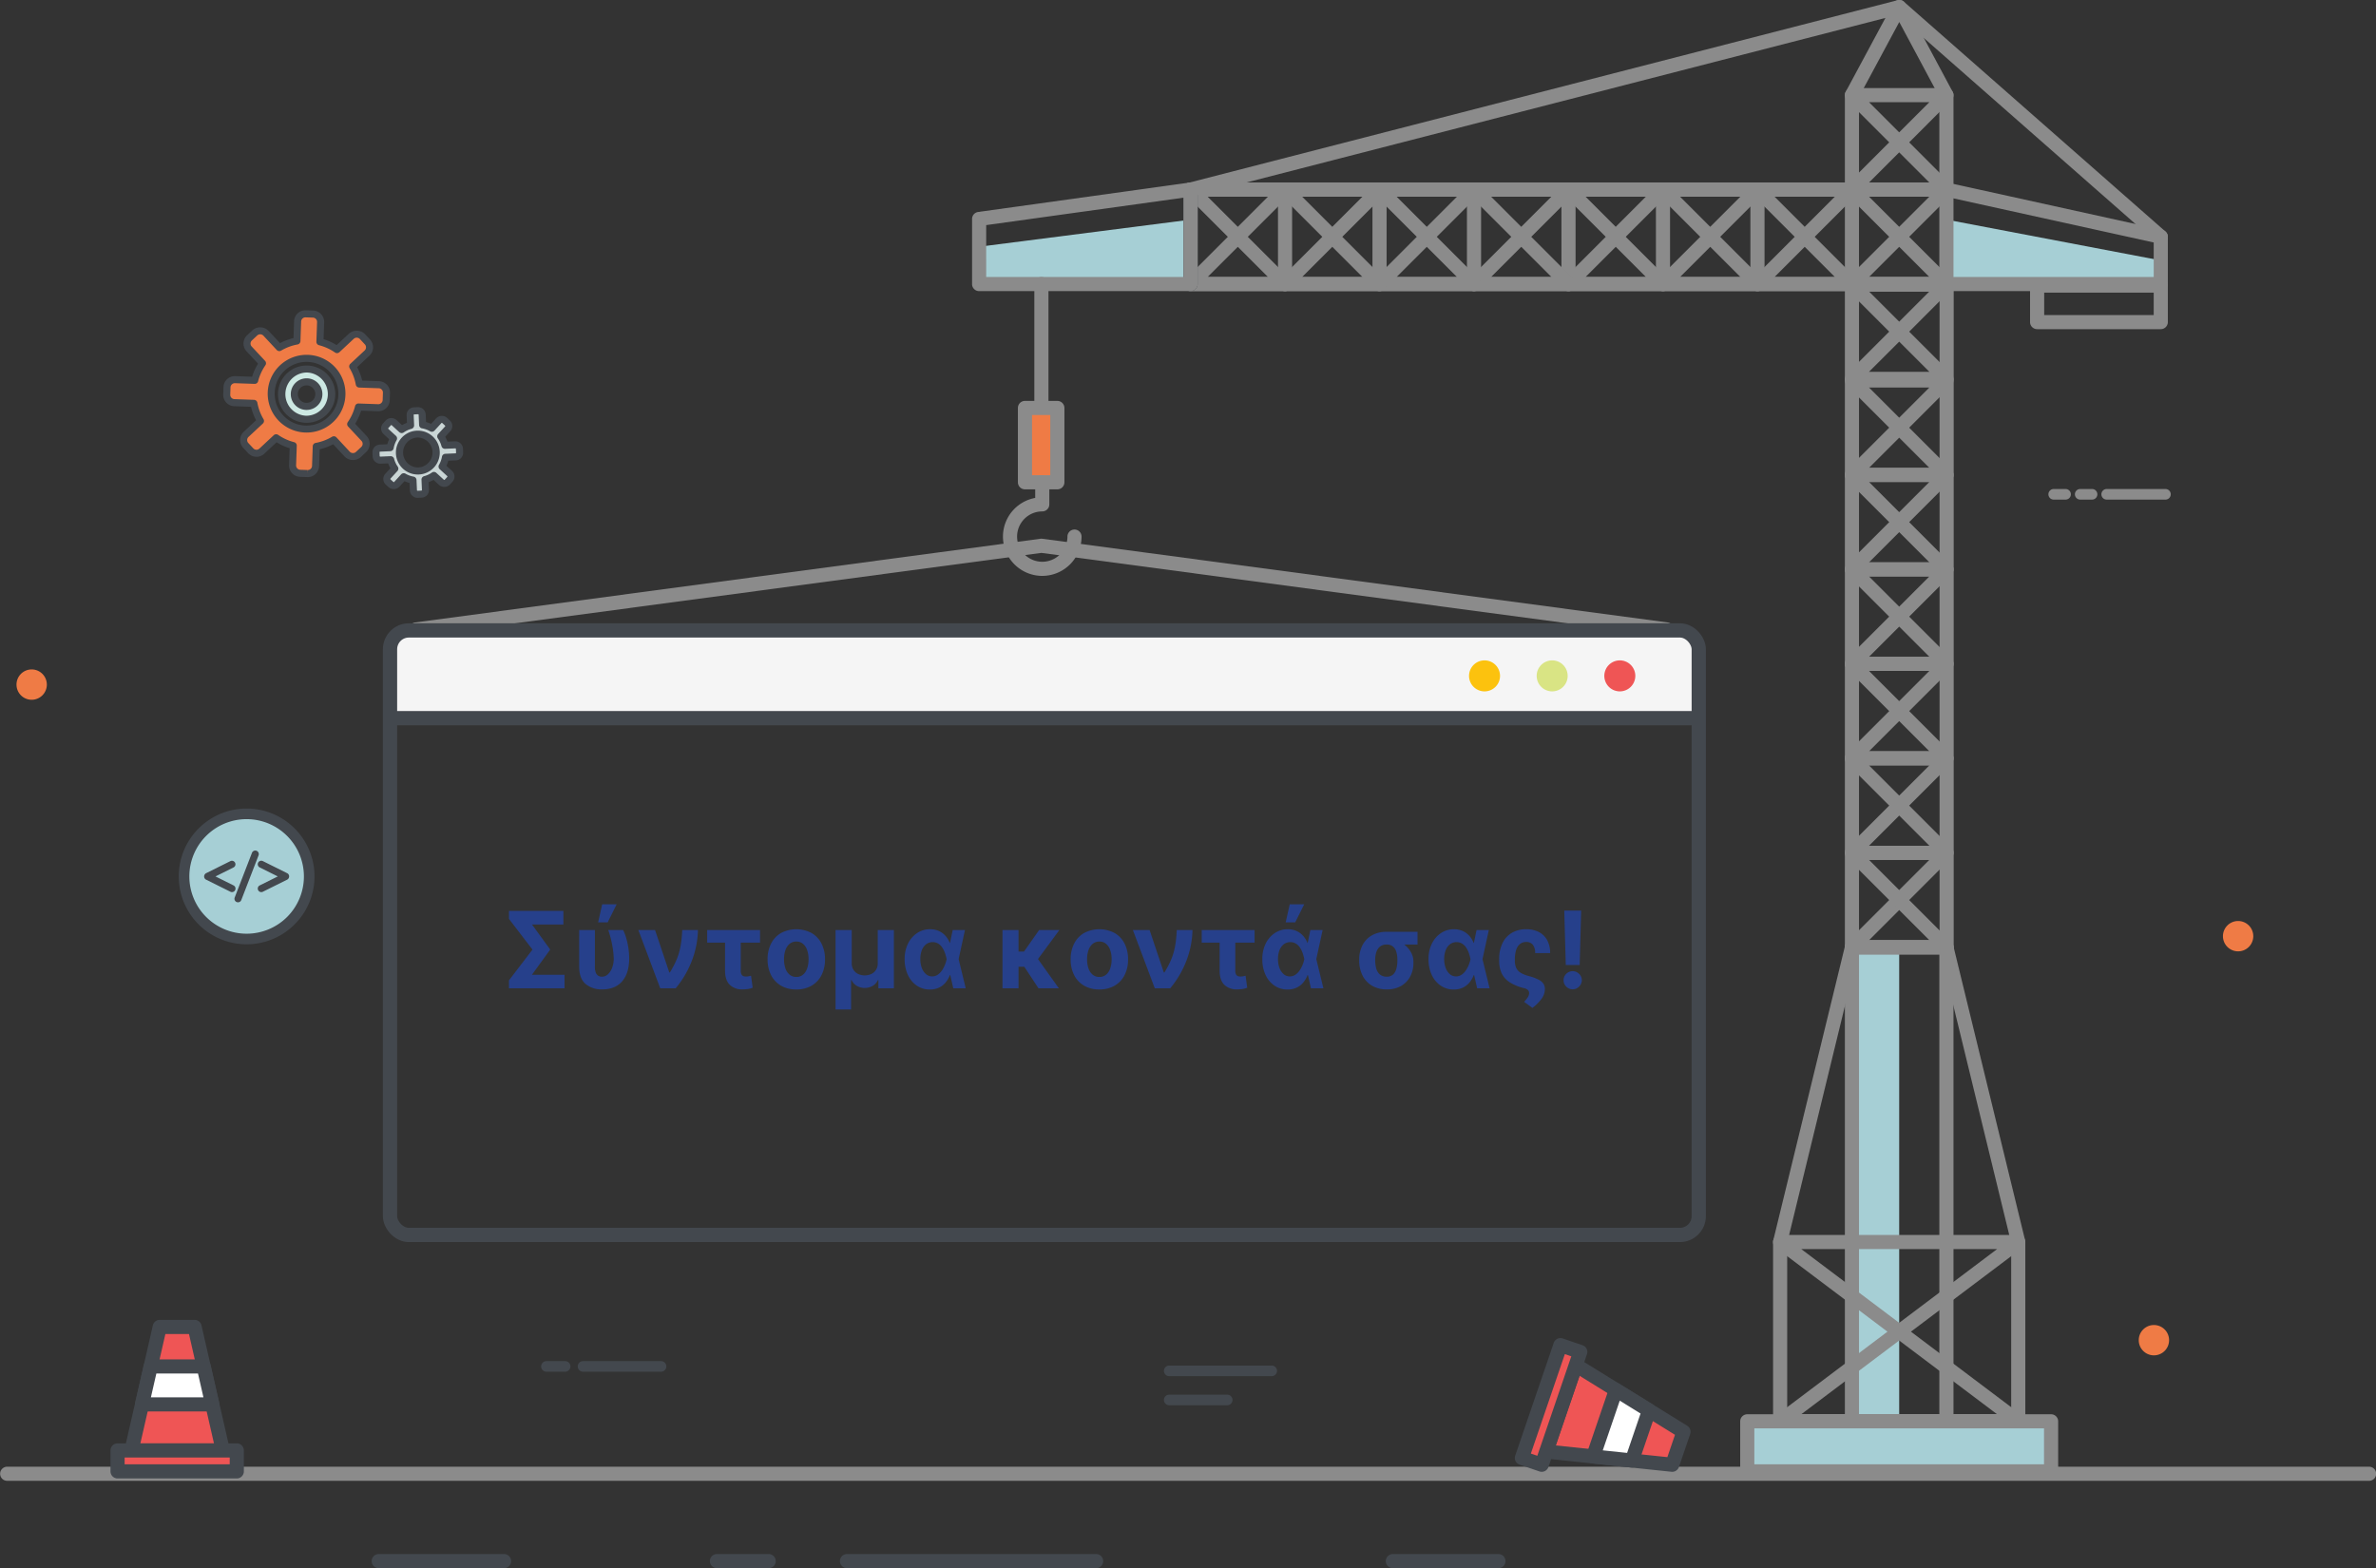 <svg xmlns="http://www.w3.org/2000/svg" xmlns:xlink="http://www.w3.org/1999/xlink" width="1000" height="660.069" viewBox="0 0 1000 660.069">
  <rect x="0" y="0" width="1000" height="660.069" fill="#333333" stroke="none"/>
  <defs>
    <clipPath id="clip-path">
      <rect id="Rectangle_6295" data-name="Rectangle 6295" width="1000" height="660.069" fill="#8b8b8b"/>
    </clipPath>
  </defs>
  <g id="Group_16323" data-name="Group 16323" transform="translate(-471 -247)">
    <g id="Group_16322" data-name="Group 16322" transform="translate(471 247)">
      <path id="Path_53045" data-name="Path 53045" d="M0,0H548.7V34.357H0Z" transform="translate(164.176 267.931)" fill="#f5f5f5"/>
      <path id="Path_18645" data-name="Path 18645" d="M909.419,119.566v-9.941l-90.128-17.17V120.21Z" fill="#a6cfd5"/>
      <path id="Path_18646" data-name="Path 18646" d="M501.031,92.455l-88.943,11.4v15.712h88.994Z" fill="#a6cfd5"/>
      <rect id="Rectangle_6289" data-name="Rectangle 6289" width="19.883" height="199.533" transform="translate(779.438 398.727)" fill="#a6cfd5"/>
      <g id="Group_16321" data-name="Group 16321">
        <g id="Group_16320" data-name="Group 16320" clip-path="url(#clip-path)">
          <path id="Path_18647" data-name="Path 18647" d="M819.291,401.7H779.438a2.975,2.975,0,0,1-2.974-2.974V119.712a2.975,2.975,0,0,1,2.974-2.974h39.853a2.974,2.974,0,0,1,2.973,2.974V398.727a2.974,2.974,0,0,1-2.973,2.974m-36.879-5.948h33.905V122.686H782.412Z" fill="#8b8b8b"/>
          <path id="Path_18648" data-name="Path 18648" d="M819.2,242.639H779.439a2.973,2.973,0,0,1-2.1-5.076l19.883-19.883a3.061,3.061,0,0,1,4.205,0l19.882,19.883a2.973,2.973,0,0,1-2.1,5.076m-32.586-5.947h25.407l-12.7-12.7Z" fill="#8b8b8b"/>
          <path id="Path_18649" data-name="Path 18649" d="M799.322,222.757a2.964,2.964,0,0,1-2.1-.871L777.336,202a2.973,2.973,0,0,1,2.1-5.076H819.2a2.973,2.973,0,0,1,2.1,5.076l-19.882,19.882a2.962,2.962,0,0,1-2.1.871m-12.7-19.882,12.7,12.7,12.7-12.7Z" fill="#8b8b8b"/>
          <path id="Path_18650" data-name="Path 18650" d="M819.2,282.4H779.439a2.973,2.973,0,0,1-2.1-5.076l19.883-19.882a2.972,2.972,0,0,1,4.205,0l19.882,19.882a2.973,2.973,0,0,1-2.1,5.076m-32.586-5.947h25.406l-12.7-12.7Z" fill="#8b8b8b"/>
          <path id="Path_18651" data-name="Path 18651" d="M799.322,262.523a2.977,2.977,0,0,1-2.1-.871l-19.883-19.883a2.973,2.973,0,0,1,2.1-5.076H819.2a2.973,2.973,0,0,1,2.1,5.076l-19.882,19.883a2.977,2.977,0,0,1-2.1.871m-12.7-19.883,12.7,12.7,12.7-12.7Z" fill="#8b8b8b"/>
          <path id="Path_18652" data-name="Path 18652" d="M819.2,322.17H779.439a2.973,2.973,0,0,1-2.1-5.076l19.883-19.882a2.972,2.972,0,0,1,4.205,0l19.882,19.882a2.973,2.973,0,0,1-2.1,5.076m-32.586-5.947h25.406l-12.7-12.7Z" fill="#8b8b8b"/>
          <path id="Path_18653" data-name="Path 18653" d="M799.322,302.288a2.977,2.977,0,0,1-2.1-.871l-19.883-19.883a2.973,2.973,0,0,1,2.1-5.076H819.2a2.973,2.973,0,0,1,2.1,5.076l-19.882,19.883a2.977,2.977,0,0,1-2.1.871m-12.7-19.883,12.7,12.7,12.7-12.7Z" fill="#8b8b8b"/>
          <path id="Path_18654" data-name="Path 18654" d="M819.2,361.935H779.439a2.973,2.973,0,0,1-2.1-5.076l19.883-19.882a2.972,2.972,0,0,1,4.205,0l19.882,19.882a2.973,2.973,0,0,1-2.1,5.076m-32.586-5.947h25.406l-12.7-12.7Z" fill="#8b8b8b"/>
          <path id="Path_18655" data-name="Path 18655" d="M799.322,342.053a2.977,2.977,0,0,1-2.1-.871L777.336,321.3a2.973,2.973,0,0,1,2.1-5.076H819.2a2.973,2.973,0,0,1,2.1,5.076l-19.882,19.883a2.977,2.977,0,0,1-2.1.871m-12.7-19.883,12.7,12.7,12.7-12.7Z" fill="#8b8b8b"/>
          <path id="Path_18656" data-name="Path 18656" d="M819.2,401.7H779.439a2.973,2.973,0,0,1-2.1-5.076l19.883-19.882a2.972,2.972,0,0,1,4.205,0l19.882,19.882a2.973,2.973,0,0,1-2.1,5.076m-32.586-5.947h25.406l-12.7-12.7Z" fill="#8b8b8b"/>
          <path id="Path_18657" data-name="Path 18657" d="M799.322,381.818a2.977,2.977,0,0,1-2.1-.871l-19.883-19.883a2.973,2.973,0,0,1,2.1-5.076H819.2a2.973,2.973,0,0,1,2.1,5.076l-19.882,19.883a2.977,2.977,0,0,1-2.1.871m-12.7-19.883,12.7,12.7,12.7-12.7Z" fill="#8b8b8b"/>
          <path id="Path_18658" data-name="Path 18658" d="M819.2,202.874H779.439a2.973,2.973,0,0,1-2.1-5.076l19.883-19.883a3.061,3.061,0,0,1,4.205,0L821.306,197.8a2.973,2.973,0,0,1-2.1,5.076m-32.586-5.947h25.407l-12.7-12.7Z" fill="#8b8b8b"/>
          <path id="Path_18659" data-name="Path 18659" d="M799.322,182.991a2.964,2.964,0,0,1-2.1-.871l-19.883-19.882a2.973,2.973,0,0,1,2.1-5.076H819.2a2.973,2.973,0,0,1,2.1,5.076L801.424,182.12a2.962,2.962,0,0,1-2.1.871m-12.7-19.882,12.7,12.7,12.7-12.7Z" fill="#8b8b8b"/>
          <path id="Path_18660" data-name="Path 18660" d="M819.2,162.451H779.439a2.973,2.973,0,0,1-2.1-5.076l19.883-19.882a2.972,2.972,0,0,1,4.205,0l19.882,19.882a2.973,2.973,0,0,1-2.1,5.076M786.618,156.5h25.406l-12.7-12.7Z" fill="#8b8b8b"/>
          <path id="Path_18661" data-name="Path 18661" d="M799.322,142.569a2.977,2.977,0,0,1-2.1-.871l-19.883-19.883a2.973,2.973,0,0,1,2.1-5.076H819.2a2.973,2.973,0,0,1,2.1,5.076L801.424,141.7a2.977,2.977,0,0,1-2.1.871m-12.7-19.883,12.7,12.7,12.7-12.7Z" fill="#8b8b8b"/>
          <path id="Path_18662" data-name="Path 18662" d="M819.2,82.774H779.439a2.973,2.973,0,0,1-2.1-5.076l19.883-19.883a3.061,3.061,0,0,1,4.205,0L821.306,77.7a2.973,2.973,0,0,1-2.1,5.076m-32.586-5.947h25.407l-12.7-12.7Z" fill="#8b8b8b"/>
          <path id="Path_18663" data-name="Path 18663" d="M799.322,62.891a2.964,2.964,0,0,1-2.1-.871L777.336,42.138a2.973,2.973,0,0,1,2.1-5.076H819.2a2.973,2.973,0,0,1,2.1,5.076L801.424,62.02a2.962,2.962,0,0,1-2.1.871m-12.7-19.882,12.7,12.7,12.7-12.7Z" fill="#8b8b8b"/>
          <path id="Path_18664" data-name="Path 18664" d="M819.2,122.539H779.439a2.973,2.973,0,0,1-2.1-5.076L797.219,97.58a3.061,3.061,0,0,1,4.205,0l19.882,19.883a2.973,2.973,0,0,1-2.1,5.076m-32.586-5.947h25.407l-12.7-12.7Z" fill="#8b8b8b"/>
          <path id="Path_18665" data-name="Path 18665" d="M799.322,102.657a2.964,2.964,0,0,1-2.1-.871L777.336,81.9a2.973,2.973,0,0,1,2.1-5.076H819.2a2.973,2.973,0,0,1,2.1,5.076l-19.882,19.882a2.962,2.962,0,0,1-2.1.871m-12.7-19.882,12.7,12.7,12.7-12.7Z" fill="#8b8b8b"/>
          <path id="Path_18666" data-name="Path 18666" d="M849.43,601.233H749.212a2.973,2.973,0,0,1-2.973-2.973V522.785a2.987,2.987,0,0,1,.084-.7l30.226-124.059a2.974,2.974,0,0,1,2.89-2.269H819.2a2.973,2.973,0,0,1,2.889,2.269L852.32,522.081a2.987,2.987,0,0,1,.084.7V598.26a2.974,2.974,0,0,1-2.974,2.973m-97.244-5.947h94.27V523.143L816.868,401.7H781.775L752.186,523.143Z" fill="#8b8b8b"/>
          <path id="Path_18667" data-name="Path 18667" d="M819.2,601.234a2.974,2.974,0,0,1-2.974-2.974V398.727a2.974,2.974,0,1,1,5.948,0V598.26a2.974,2.974,0,0,1-2.974,2.974" fill="#8b8b8b"/>
          <path id="Path_18668" data-name="Path 18668" d="M779.438,601.234a2.974,2.974,0,0,1-2.974-2.974V398.727a2.974,2.974,0,1,1,5.948,0V598.26a2.974,2.974,0,0,1-2.974,2.974" fill="#8b8b8b"/>
          <path id="Path_18669" data-name="Path 18669" d="M849.459,601.234H749.212a2.973,2.973,0,0,1-1.789-5.349l46.955-35.362-46.955-35.361a2.973,2.973,0,0,1,1.789-5.349H849.43a2.974,2.974,0,0,1,1.789,5.349l-46.955,35.361,46.71,35.178a2.974,2.974,0,0,1-1.515,5.533M758.1,595.287h82.434l-41.217-31.041Zm0-69.527L799.321,556.8l41.217-31.041Z" fill="#8b8b8b"/>
          <path id="Path_18670" data-name="Path 18670" d="M128.666,176.471a10.583,10.583,0,1,0-10.205-10.947,10.582,10.582,0,0,0,10.205,10.947m.552-15.741a5.168,5.168,0,1,1-5.346,4.984,5.168,5.168,0,0,1,5.346-4.984" fill="#cce8e3"/>
          <path id="Path_18671" data-name="Path 18671" d="M129.044,177.965h0c-.143,0-.286,0-.43-.008a12.053,12.053,0,1,1,.43.008M129.03,156.8a9.1,9.1,0,0,0-.311,18.185l.325.006a9.1,9.1,0,0,0,.312-18.186Zm.01,15.75-.235,0a6.655,6.655,0,0,1,.229-13.306l.237,0a6.655,6.655,0,0,1-.231,13.306m-.006-10.336a3.681,3.681,0,0,0-.126,7.36h0a3.681,3.681,0,0,0,.253-7.358Z" fill="#43484e"/>
          <path id="Path_18672" data-name="Path 18672" d="M98.614,169.492l8.245.289a22.411,22.411,0,0,0,2.771,7.4l-6.037,5.628a3.3,3.3,0,0,0-.164,4.67l2.1,2.254a3.3,3.3,0,0,0,4.67.164l6.037-5.628h0a22.438,22.438,0,0,0,7.193,3.283l-.289,8.245a3.305,3.305,0,0,0,3.187,3.418l3.08.108a3.3,3.3,0,0,0,3.418-3.186l.289-8.246a22.411,22.411,0,0,0,7.4-2.771h0l5.628,6.037a3.3,3.3,0,0,0,4.67.163l2.254-2.1a3.3,3.3,0,0,0,.164-4.67l-5.628-6.037a22.422,22.422,0,0,0,3.282-7.192l8.245.289a3.3,3.3,0,0,0,3.418-3.187l.108-3.08a3.3,3.3,0,0,0-3.186-3.418l-8.246-.289a22.425,22.425,0,0,0-2.77-7.4l6.037-5.628a3.3,3.3,0,0,0,.163-4.671l-2.1-2.254a3.3,3.3,0,0,0-4.67-.164l-6.037,5.629a22.4,22.4,0,0,0-7.192-3.282l.289-8.246a3.3,3.3,0,0,0-3.187-3.418l-3.08-.108a3.3,3.3,0,0,0-3.418,3.187l-.289,8.245a22.405,22.405,0,0,0-7.4,2.771l-5.628-6.037a3.3,3.3,0,0,0-4.67-.164l-2.255,2.1a3.3,3.3,0,0,0-.164,4.67l5.629,6.037A22.4,22.4,0,0,0,107.2,160.1l-8.246-.289a3.305,3.305,0,0,0-3.418,3.187l-.108,3.08a3.3,3.3,0,0,0,3.187,3.418m30.951-18.643a14.87,14.87,0,1,1-15.382,14.34,14.869,14.869,0,0,1,15.382-14.34" fill="#ef7b45"/>
          <path id="Path_18673" data-name="Path 18673" d="M129.526,200.817l-.17,0-3.08-.108a4.8,4.8,0,0,1-4.621-4.957l.248-7.08a23.8,23.8,0,0,1-5.5-2.513l-5.184,4.834a4.774,4.774,0,0,1-3.266,1.287h0a4.806,4.806,0,0,1-3.5-1.525l-2.1-2.253a4.8,4.8,0,0,1,.237-6.773l5.184-4.833a23.786,23.786,0,0,1-2.12-5.666l-7.081-.248a4.791,4.791,0,0,1-4.621-4.957l.108-3.08a4.772,4.772,0,0,1,4.787-4.623l.17,0,7.08.248a23.886,23.886,0,0,1,2.512-5.505l-4.834-5.183A4.792,4.792,0,0,1,104,141.11l2.253-2.1a4.933,4.933,0,0,1,6.772.238l4.833,5.184a23.752,23.752,0,0,1,5.667-2.121l.248-7.081a4.773,4.773,0,0,1,4.786-4.624l.17,0,3.081.108a4.793,4.793,0,0,1,4.62,4.957l-.248,7.08a23.818,23.818,0,0,1,5.5,2.512l5.184-4.832a4.933,4.933,0,0,1,6.772.237l2.1,2.253a4.8,4.8,0,0,1-.237,6.772l-5.185,4.834a23.831,23.831,0,0,1,2.121,5.666l7.081.248a4.8,4.8,0,0,1,4.62,4.957l-.108,3.08a4.772,4.772,0,0,1-4.786,4.623l-.17,0-7.08-.248a23.81,23.81,0,0,1-2.513,5.505l4.834,5.184a4.792,4.792,0,0,1-.238,6.771l-2.254,2.1a4.934,4.934,0,0,1-6.772-.237l-4.833-5.184a23.786,23.786,0,0,1-5.666,2.12l-.249,7.081a4.772,4.772,0,0,1-4.786,4.624m-13.288-18.03a1.483,1.483,0,0,1,.845.264,20.886,20.886,0,0,0,6.716,3.065,1.486,1.486,0,0,1,1.117,1.492l-.288,8.246a1.817,1.817,0,0,0,1.752,1.879l3.081.108.065,1.489v-1.487a1.809,1.809,0,0,0,1.814-1.754l.289-8.246a1.489,1.489,0,0,1,1.219-1.411,20.856,20.856,0,0,0,6.914-2.586,1.486,1.486,0,0,1,1.845.265l5.628,6.038a1.863,1.863,0,0,0,2.569.089l2.254-2.1a1.815,1.815,0,0,0,.091-2.568l-5.629-6.037a1.487,1.487,0,0,1-.135-1.86,20.845,20.845,0,0,0,3.064-6.716,1.447,1.447,0,0,1,1.493-1.117l8.245.289h0a1.824,1.824,0,0,0,1.878-1.753l.108-3.08a1.819,1.819,0,0,0-1.753-1.88l-8.245-.289a1.488,1.488,0,0,1-1.411-1.218,20.867,20.867,0,0,0-2.587-6.914,1.488,1.488,0,0,1,.266-1.846l6.037-5.628a1.82,1.82,0,0,0,.09-2.569l-2.1-2.253a1.859,1.859,0,0,0-2.569-.09l-6.036,5.628a1.489,1.489,0,0,1-1.86.135,20.9,20.9,0,0,0-6.716-3.065,1.486,1.486,0,0,1-1.117-1.492l.289-8.246a1.816,1.816,0,0,0-1.753-1.879l-3.08-.109h0a1.825,1.825,0,0,0-1.878,1.754l-.289,8.245a1.488,1.488,0,0,1-1.219,1.411,20.859,20.859,0,0,0-6.913,2.586,1.487,1.487,0,0,1-1.846-.265l-5.628-6.036a1.861,1.861,0,0,0-2.569-.091l-2.254,2.1a1.815,1.815,0,0,0-.09,2.569l5.628,6.036a1.487,1.487,0,0,1,.136,1.859,20.9,20.9,0,0,0-3.065,6.716,1.474,1.474,0,0,1-1.493,1.118l-8.245-.289h0a1.823,1.823,0,0,0-1.879,1.752l-.108,3.081a1.817,1.817,0,0,0,1.753,1.879l8.246.289a1.488,1.488,0,0,1,1.41,1.219,20.88,20.88,0,0,0,2.587,6.914,1.489,1.489,0,0,1-.265,1.846l-6.037,5.627a1.821,1.821,0,0,0-.09,2.57l2.1,2.253a1.8,1.8,0,0,0,1.33.579h0a1.818,1.818,0,0,0,1.239-.488l6.036-5.629a1.483,1.483,0,0,1,1.014-.4m12.815-.719c-.193,0-.387,0-.582-.01a16.359,16.359,0,1,1,.582.01m-.018-29.741a13.406,13.406,0,1,0,.478.009c-.16-.006-.319-.009-.478-.009" fill="#43484e"/>
          <path id="Path_18674" data-name="Path 18674" d="M160.122,193.685l4.315-.187a11.737,11.737,0,0,0,1.749,3.75l-2.92,3.184a1.731,1.731,0,0,0,.106,2.444l1.19,1.09a1.729,1.729,0,0,0,2.443-.106l2.92-3.184h0a11.714,11.714,0,0,0,3.888,1.418l.187,4.315a1.731,1.731,0,0,0,1.8,1.653l1.612-.07a1.731,1.731,0,0,0,1.653-1.8l-.187-4.314a11.739,11.739,0,0,0,3.75-1.75h0l3.184,2.919a1.73,1.73,0,0,0,2.444-.106l1.09-1.189a1.73,1.73,0,0,0-.106-2.444l-3.184-2.919a11.758,11.758,0,0,0,1.418-3.888l4.314-.187a1.73,1.73,0,0,0,1.653-1.8l-.07-1.612a1.729,1.729,0,0,0-1.8-1.653l-4.314.188a11.743,11.743,0,0,0-1.749-3.751l2.919-3.184a1.728,1.728,0,0,0-.106-2.443l-1.189-1.091a1.731,1.731,0,0,0-2.444.106l-2.919,3.185a11.706,11.706,0,0,0-3.888-1.418l-.187-4.315a1.729,1.729,0,0,0-1.8-1.653l-1.611.07a1.729,1.729,0,0,0-1.653,1.8l.187,4.315a11.706,11.706,0,0,0-3.75,1.749l-3.185-2.92a1.729,1.729,0,0,0-2.443.106l-1.091,1.189a1.731,1.731,0,0,0,.106,2.444l3.185,2.919a11.736,11.736,0,0,0-1.418,3.888l-4.315.187a1.729,1.729,0,0,0-1.652,1.8l.07,1.612a1.729,1.729,0,0,0,1.8,1.653m15.387-11a7.783,7.783,0,1,1-7.439,8.113,7.783,7.783,0,0,1,7.439-8.113" fill="#cad6d6"/>
          <path id="Path_18675" data-name="Path 18675" d="M175.726,209.549a3.208,3.208,0,0,1-3.212-3.076l-.138-3.176a13.093,13.093,0,0,1-2.126-.776l-2.149,2.344a3.309,3.309,0,0,1-4.544.2l-1.19-1.091a3.216,3.216,0,0,1-.2-4.544l2.148-2.343a13.182,13.182,0,0,1-.957-2.051l-3.176.138h-.006a3.239,3.239,0,0,1-3.346-3.074l-.07-1.613a3.217,3.217,0,0,1,3.074-3.352l3.175-.138a13.129,13.129,0,0,1,.776-2.126l-2.344-2.148a3.222,3.222,0,0,1-.2-4.545l1.091-1.189a3.311,3.311,0,0,1,4.544-.2l2.344,2.149a13.184,13.184,0,0,1,2.051-.957l-.138-3.176a3.22,3.22,0,0,1,3.073-3.352l1.613-.07h.006a3.24,3.24,0,0,1,3.347,3.074l.137,3.176a13.184,13.184,0,0,1,2.126.775l2.15-2.343a3.31,3.31,0,0,1,4.544-.2l1.188,1.09a3.214,3.214,0,0,1,.2,4.545l-2.148,2.343a13.092,13.092,0,0,1,.957,2.051l3.175-.138h.007a3.239,3.239,0,0,1,3.346,3.074l.07,1.612a3.219,3.219,0,0,1-3.073,3.352l-3.177.138a13.1,13.1,0,0,1-.775,2.127l2.343,2.148a3.222,3.222,0,0,1,.2,4.545l-1.09,1.189a3.312,3.312,0,0,1-4.545.2l-2.343-2.149a13.054,13.054,0,0,1-2.052.957l.138,3.176a3.214,3.214,0,0,1-3.074,3.352l-1.612.07-.14,0m-5.8-10.36a1.485,1.485,0,0,1,.746.2,10.223,10.223,0,0,0,3.4,1.239,1.485,1.485,0,0,1,1.23,1.4l.188,4.315a.241.241,0,0,0,.241.231v1.487l.011-1.487,1.613-.069a.273.273,0,0,0,.231-.253l-.187-4.315a1.488,1.488,0,0,1,1.1-1.5,10.234,10.234,0,0,0,3.276-1.527,1.487,1.487,0,0,1,1.86.12l3.184,2.919a.215.215,0,0,0,.343-.015l1.089-1.189a.241.241,0,0,0-.015-.343l-3.183-2.919a1.487,1.487,0,0,1-.281-1.843,10.221,10.221,0,0,0,1.238-3.4,1.487,1.487,0,0,1,1.4-1.23l4.314-.188a.243.243,0,0,0,.233-.252l-.071-1.612a.245.245,0,0,0-.241-.232l-4.326.187a1.5,1.5,0,0,1-1.5-1.1,10.207,10.207,0,0,0-1.527-3.274,1.487,1.487,0,0,1,.119-1.861l2.919-3.184a.273.273,0,0,0-.014-.343l-1.189-1.091a.216.216,0,0,0-.342.015l-2.921,3.185a1.489,1.489,0,0,1-1.843.28,10.208,10.208,0,0,0-3.4-1.238,1.488,1.488,0,0,1-1.231-1.4l-.186-4.315a.242.242,0,0,0-.242-.231l-1.624.07a.242.242,0,0,0-.231.253l.187,4.315a1.486,1.486,0,0,1-1.105,1.5,10.223,10.223,0,0,0-3.275,1.528,1.489,1.489,0,0,1-1.86-.12l-3.185-2.919a.215.215,0,0,0-.342.014l-1.091,1.19a.242.242,0,0,0,.016.343l3.183,2.918a1.488,1.488,0,0,1,.281,1.844,10.216,10.216,0,0,0-1.238,3.4,1.489,1.489,0,0,1-1.4,1.231l-4.314.187a.273.273,0,0,0-.232.253l.069,1.612a.246.246,0,0,0,.242.232l4.326-.187a1.5,1.5,0,0,1,1.5,1.1,10.2,10.2,0,0,0,1.527,3.275,1.485,1.485,0,0,1-.119,1.86l-2.92,3.185a.273.273,0,0,0,.015.342l1.189,1.092a.216.216,0,0,0,.343-.016l2.919-3.184a1.487,1.487,0,0,1,1.1-.482m5.915.545a9.232,9.232,0,1,1,.408-.008c-.137.005-.273.008-.408.008m.012-15.566-.279.006a6.3,6.3,0,0,0,.267,12.587l.278-.006a6.3,6.3,0,0,0-.266-12.587" fill="#43484e"/>
          <path id="Path_18676" data-name="Path 18676" d="M997.026,623.307H2.973a2.974,2.974,0,0,1,0-5.947H997.026a2.974,2.974,0,1,1,0,5.947" fill="#8b8b8b"/>
          <path id="Path_18677" data-name="Path 18677" d="M212.141,660.069H159.4a2.973,2.973,0,1,1,0-5.947h52.743a2.973,2.973,0,1,1,0,5.947" fill="#43484e"/>
          <path id="Path_18678" data-name="Path 18678" d="M323.516,660.069H301.742a2.973,2.973,0,1,1,0-5.947h21.774a2.973,2.973,0,1,1,0,5.947" fill="#43484e"/>
          <path id="Path_18679" data-name="Path 18679" d="M461.329,660.069H356.475a2.973,2.973,0,1,1,0-5.947H461.329a2.973,2.973,0,1,1,0,5.947" fill="#43484e"/>
          <path id="Path_18680" data-name="Path 18680" d="M630.644,660.069h-44.42a2.973,2.973,0,1,1,0-5.947h44.42a2.973,2.973,0,1,1,0,5.947" fill="#43484e"/>
          <path id="Path_18681" data-name="Path 18681" d="M909.418,122.539H501.081a2.973,2.973,0,0,1-2.973-2.973V79.8a2.973,2.973,0,0,1,2.973-2.973H819.2a2.917,2.917,0,0,1,.639.07l90.215,19.875a2.972,2.972,0,0,1,2.334,2.9v19.891a2.974,2.974,0,0,1-2.974,2.973m-405.363-5.947H906.444V102.066L818.88,82.774H504.055Z" fill="#8b8b8b"/>
          <path id="Path_18682" data-name="Path 18682" d="M819.2,122.54a2.974,2.974,0,0,1-2.974-2.974V40.781L799.358,9.264l-16.947,31.52V79.8a2.974,2.974,0,1,1-5.947,0V40.036a2.987,2.987,0,0,1,.354-1.409L796.745,1.566A2.972,2.972,0,0,1,799.364,0h0a2.971,2.971,0,0,1,2.619,1.57l19.839,37.062a2.985,2.985,0,0,1,.352,1.4v79.53a2.974,2.974,0,0,1-2.974,2.974" fill="#8b8b8b"/>
          <path id="Path_18683" data-name="Path 18683" d="M779.438,122.54a2.974,2.974,0,0,1-2.974-2.974V79.8a2.974,2.974,0,0,1,5.948,0v39.765a2.974,2.974,0,0,1-2.974,2.974" fill="#8b8b8b"/>
          <path id="Path_18684" data-name="Path 18684" d="M779.438,122.539H739.673a2.973,2.973,0,0,1-2.1-5.076L757.453,97.58a3.061,3.061,0,0,1,4.205,0l19.882,19.883a2.973,2.973,0,0,1-2.1,5.076m-32.586-5.947h25.407l-12.7-12.7Z" fill="#8b8b8b"/>
          <path id="Path_18685" data-name="Path 18685" d="M759.556,102.657a2.964,2.964,0,0,1-2.1-.871L737.57,81.9a2.973,2.973,0,0,1,2.1-5.076h39.765a2.973,2.973,0,0,1,2.1,5.076l-19.882,19.882a2.962,2.962,0,0,1-2.1.871m-12.7-19.882,12.7,12.7,12.7-12.7Z" fill="#8b8b8b"/>
          <path id="Path_18686" data-name="Path 18686" d="M739.673,122.54a2.974,2.974,0,0,1-2.974-2.974V79.8a2.974,2.974,0,0,1,5.948,0v39.765a2.974,2.974,0,0,1-2.974,2.974" fill="#8b8b8b"/>
          <path id="Path_18687" data-name="Path 18687" d="M739.673,122.539H699.908a2.973,2.973,0,0,1-2.1-5.076L717.688,97.58a3.061,3.061,0,0,1,4.205,0l19.882,19.883a2.973,2.973,0,0,1-2.1,5.076m-32.586-5.947h25.407l-12.7-12.7Z" fill="#8b8b8b"/>
          <path id="Path_18688" data-name="Path 18688" d="M719.791,102.657a2.964,2.964,0,0,1-2.1-.871L697.8,81.9a2.973,2.973,0,0,1,2.1-5.076h39.765a2.973,2.973,0,0,1,2.1,5.076l-19.882,19.882a2.962,2.962,0,0,1-2.1.871m-12.7-19.882,12.7,12.7,12.7-12.7Z" fill="#8b8b8b"/>
          <path id="Path_18689" data-name="Path 18689" d="M699.908,122.54a2.974,2.974,0,0,1-2.974-2.974V79.8a2.974,2.974,0,0,1,5.948,0v39.765a2.974,2.974,0,0,1-2.974,2.974" fill="#8b8b8b"/>
          <path id="Path_18690" data-name="Path 18690" d="M699.907,122.539H660.142a2.973,2.973,0,0,1-2.1-5.076L677.922,97.58a3.061,3.061,0,0,1,4.205,0l19.883,19.883a2.973,2.973,0,0,1-2.1,5.076m-32.586-5.947h25.407l-12.7-12.7Z" fill="#8b8b8b"/>
          <path id="Path_18691" data-name="Path 18691" d="M680.025,102.657a2.964,2.964,0,0,1-2.1-.871L658.04,81.9a2.973,2.973,0,0,1,2.1-5.076h39.765a2.973,2.973,0,0,1,2.1,5.076l-19.883,19.882a2.96,2.96,0,0,1-2.1.871m-12.7-19.882,12.7,12.7,12.7-12.7Z" fill="#8b8b8b"/>
          <path id="Path_18692" data-name="Path 18692" d="M660.143,122.54a2.974,2.974,0,0,1-2.974-2.974V79.8a2.974,2.974,0,0,1,5.948,0v39.765a2.974,2.974,0,0,1-2.974,2.974" fill="#8b8b8b"/>
          <path id="Path_18693" data-name="Path 18693" d="M660.142,122.539H620.377a2.973,2.973,0,0,1-2.1-5.076L638.157,97.58a3.061,3.061,0,0,1,4.205,0l19.883,19.883a2.973,2.973,0,0,1-2.1,5.076m-32.586-5.947h25.407l-12.7-12.7Z" fill="#8b8b8b"/>
          <path id="Path_18694" data-name="Path 18694" d="M640.26,102.657a2.964,2.964,0,0,1-2.1-.871L618.275,81.9a2.973,2.973,0,0,1,2.1-5.076h39.765a2.973,2.973,0,0,1,2.1,5.076l-19.883,19.882a2.96,2.96,0,0,1-2.1.871m-12.7-19.882,12.7,12.7,12.7-12.7Z" fill="#8b8b8b"/>
          <path id="Path_18695" data-name="Path 18695" d="M620.377,122.54a2.974,2.974,0,0,1-2.974-2.974V79.8a2.974,2.974,0,0,1,5.948,0v39.765a2.974,2.974,0,0,1-2.974,2.974" fill="#8b8b8b"/>
          <path id="Path_18696" data-name="Path 18696" d="M620.377,122.539H580.612a2.973,2.973,0,0,1-2.1-5.076L598.392,97.58a3.061,3.061,0,0,1,4.2,0l19.883,19.883a2.973,2.973,0,0,1-2.1,5.076m-32.586-5.947H613.2l-12.7-12.7Z" fill="#8b8b8b"/>
          <path id="Path_18697" data-name="Path 18697" d="M600.495,102.657a2.964,2.964,0,0,1-2.1-.871L578.51,81.9a2.973,2.973,0,0,1,2.1-5.076h39.765a2.973,2.973,0,0,1,2.1,5.076L602.6,101.786a2.96,2.96,0,0,1-2.1.871m-12.7-19.882,12.7,12.7,12.7-12.7Z" fill="#8b8b8b"/>
          <path id="Path_18698" data-name="Path 18698" d="M580.612,122.54a2.974,2.974,0,0,1-2.974-2.974V79.8a2.974,2.974,0,0,1,5.948,0v39.765a2.974,2.974,0,0,1-2.974,2.974" fill="#8b8b8b"/>
          <path id="Path_18699" data-name="Path 18699" d="M580.613,122.539H540.847a2.973,2.973,0,0,1-2.1-5.076L558.627,97.58a3.061,3.061,0,0,1,4.2,0l19.883,19.883a2.973,2.973,0,0,1-2.1,5.076m-32.587-5.947h25.407l-12.7-12.7Z" fill="#8b8b8b"/>
          <path id="Path_18700" data-name="Path 18700" d="M560.729,102.657a2.964,2.964,0,0,1-2.1-.871L538.744,81.9a2.973,2.973,0,0,1,2.1-5.076h39.765a2.973,2.973,0,0,1,2.1,5.076l-19.883,19.882a2.96,2.96,0,0,1-2.1.871m-12.7-19.882,12.7,12.7,12.7-12.7Z" fill="#8b8b8b"/>
          <path id="Path_18701" data-name="Path 18701" d="M540.847,122.54a2.974,2.974,0,0,1-2.974-2.974V79.8a2.974,2.974,0,0,1,5.948,0v39.765a2.974,2.974,0,0,1-2.974,2.974" fill="#8b8b8b"/>
          <path id="Path_18702" data-name="Path 18702" d="M540.847,122.539H501.081a2.973,2.973,0,0,1-2.1-5.076L518.861,97.58a3.061,3.061,0,0,1,4.2,0l19.883,19.883a2.973,2.973,0,0,1-2.1,5.076m-32.587-5.947h25.407l-12.7-12.7Z" fill="#8b8b8b"/>
          <path id="Path_18703" data-name="Path 18703" d="M520.964,102.657a2.964,2.964,0,0,1-2.1-.871L498.979,81.9a2.973,2.973,0,0,1,2.1-5.076h39.766a2.973,2.973,0,0,1,2.1,5.076l-19.883,19.882a2.96,2.96,0,0,1-2.1.871m-12.7-19.882,12.7,12.7,12.7-12.7Z" fill="#8b8b8b"/>
          <path id="Path_18704" data-name="Path 18704" d="M501.082,122.54a2.974,2.974,0,0,1-2.974-2.974V79.8a2.974,2.974,0,0,1,5.948,0v39.765a2.974,2.974,0,0,1-2.974,2.974" fill="#43484e"/>
          <path id="Path_18705" data-name="Path 18705" d="M501.082,122.539H412.088a2.973,2.973,0,0,1-2.973-2.973v-27.4a2.973,2.973,0,0,1,2.564-2.945l89-12.379a2.973,2.973,0,0,1,3.383,2.945l0,39.78a2.974,2.974,0,0,1-2.974,2.973m-86.02-5.947h83.046l0-33.39-83.05,11.552Z" fill="#8b8b8b"/>
          <path id="Path_18706" data-name="Path 18706" d="M909.418,138.547H857.379a2.974,2.974,0,0,1-2.974-2.973V120.209a2.974,2.974,0,0,1,2.974-2.973h52.039a2.973,2.973,0,0,1,2.974,2.973v15.365a2.973,2.973,0,0,1-2.974,2.973M860.352,132.6h46.092v-9.417H860.352Z" fill="#8b8b8b"/>
          <path id="Path_53044" data-name="Path 53044" d="M0,0H127.869V21.074H0Z" transform="translate(735.386 598.26)" fill="#a6cfd5"/>
          <path id="Path_18707" data-name="Path 18707" d="M863.256,622.307H735.387a2.974,2.974,0,0,1-2.974-2.973V598.26a2.975,2.975,0,0,1,2.974-2.974H863.256a2.974,2.974,0,0,1,2.973,2.974v21.074a2.973,2.973,0,0,1-2.973,2.973m-124.9-5.947H860.282V601.234H738.36Z" fill="#8b8b8b"/>
          <path id="Path_18708" data-name="Path 18708" d="M93.785,610.512H55.355l11.881-51.977H81.9Z" fill="#ef5555"/>
          <path id="Path_18709" data-name="Path 18709" d="M93.814,613.485H55.355a2.974,2.974,0,0,1-2.9-3.636l11.88-51.977a2.975,2.975,0,0,1,2.9-2.311H81.9a2.974,2.974,0,0,1,2.9,2.311l11.788,51.574a2.975,2.975,0,0,1-2.777,4.039m-34.729-5.947H90.054l-10.52-46.03H69.606Z" fill="#43484e"/>
          <path id="Path_18710" data-name="Path 18710" d="M59.784,591.133H89.355L85.7,575.149H63.437Z" fill="#fff"/>
          <path id="Path_18711" data-name="Path 18711" d="M89.355,594.106H59.785a2.973,2.973,0,0,1-2.9-3.636l3.653-15.984a2.974,2.974,0,0,1,2.9-2.311H85.7a2.973,2.973,0,0,1,2.9,2.311l3.653,15.984a2.973,2.973,0,0,1-2.9,3.636m-25.84-5.947h22.11l-2.293-10.036H65.808Z" fill="#43484e"/>
          <rect id="Rectangle_6291" data-name="Rectangle 6291" width="50.181" height="8.822" transform="translate(49.48 610.512)" fill="#ef5555"/>
          <path id="Path_18712" data-name="Path 18712" d="M99.66,622.307H49.479a2.974,2.974,0,0,1-2.974-2.973v-8.822a2.974,2.974,0,0,1,2.974-2.974H99.66a2.974,2.974,0,0,1,2.974,2.974v8.822a2.974,2.974,0,0,1-2.974,2.973M52.453,616.36H96.687v-2.875H52.453Z" fill="#43484e"/>
          <path id="Path_18713" data-name="Path 18713" d="M650.774,610.978,663.2,574.612l45.346,28.045L703.8,616.538Z" fill="#ef5555"/>
          <path id="Path_18714" data-name="Path 18714" d="M703.8,619.512a2.978,2.978,0,0,1-.312-.016l-53.027-5.561a2.974,2.974,0,0,1-2.5-3.919l12.423-36.366a2.975,2.975,0,0,1,4.378-1.568l45.346,28.045a2.972,2.972,0,0,1,1.25,3.49L706.615,617.5a2.974,2.974,0,0,1-2.812,2.013m-49.009-11.1,46.96,4.924,3.209-9.4L664.806,579.1Z" fill="#43484e"/>
          <path id="Path_18715" data-name="Path 18715" d="M680.1,585.067l-9.559,27.983,16.306,1.71,7.2-21.069Z" fill="#fff"/>
          <path id="Path_18716" data-name="Path 18716" d="M686.852,617.735a2.962,2.962,0,0,1-.311-.016l-16.307-1.711a2.974,2.974,0,0,1-2.5-3.919l9.56-27.983a2.974,2.974,0,0,1,4.378-1.568l13.944,8.624a2.973,2.973,0,0,1,1.25,3.491l-7.2,21.069a2.975,2.975,0,0,1-2.813,2.013m-12.288-7.253,10.24,1.074,5.664-16.582-8.756-5.415Z" fill="#43484e"/>
          <rect id="Rectangle_6292" data-name="Rectangle 6292" width="50.181" height="8.822" transform="translate(640.526 613.686) rotate(-71.139)" fill="#ef5555"/>
          <path id="Path_18717" data-name="Path 18717" d="M648.875,619.512a2.988,2.988,0,0,1-.961-.16l-8.348-2.852a2.973,2.973,0,0,1-1.853-3.776l16.222-47.486a2.968,2.968,0,0,1,3.775-1.853l8.348,2.852a2.974,2.974,0,0,1,1.853,3.775L651.689,617.5a2.976,2.976,0,0,1-2.814,2.013m-4.573-7.679,2.72.929,14.3-41.859-2.721-.929Z" fill="#43484e"/>
          <path id="Path_18718" data-name="Path 18718" d="M130.143,368.9a26.34,26.34,0,1,1-26.34-26.34,26.34,26.34,0,0,1,26.34,26.34" fill="#a6cfd5"/>
          <path id="Path_18719" data-name="Path 18719" d="M103.8,397.474a28.57,28.57,0,1,1,28.57-28.57,28.6,28.6,0,0,1-28.57,28.57m0-52.68a24.109,24.109,0,1,0,24.11,24.11,24.138,24.138,0,0,0-24.11-24.11" fill="#43484e"/>
          <path id="Path_18720" data-name="Path 18720" d="M100.168,379.8a1.489,1.489,0,0,1-1.387-2.023l7.27-18.823a1.487,1.487,0,0,1,2.774,1.072l-7.27,18.822a1.488,1.488,0,0,1-1.387.952" fill="#43484e"/>
          <path id="Path_18721" data-name="Path 18721" d="M109.977,375.505a1.487,1.487,0,0,1-.664-2.818l7.6-3.784-7.6-3.783a1.487,1.487,0,0,1,1.325-2.663l10.229,5.089a1.488,1.488,0,0,1,.825,1.331,1.567,1.567,0,0,1-.825,1.383l-10.229,5.09a1.493,1.493,0,0,1-.661.155" fill="#43484e"/>
          <path id="Path_18722" data-name="Path 18722" d="M97.63,375.505a1.5,1.5,0,0,1-.662-.155l-10.227-5.089a1.486,1.486,0,0,1-.826-1.331,1.562,1.562,0,0,1,.824-1.381l10.229-5.091a1.487,1.487,0,0,1,1.325,2.662l-7.6,3.784,7.6,3.783a1.487,1.487,0,0,1-.663,2.818" fill="#43484e"/>
          <path id="Path_18723" data-name="Path 18723" d="M701.51,267.931a3.166,3.166,0,0,1-.4-.026L438.3,232.726,175.487,267.9a2.974,2.974,0,0,1-.789-5.895L437.9,226.778a2.977,2.977,0,0,1,.789,0L701.9,262.01a2.974,2.974,0,0,1-.391,5.921" fill="#8b8b8b"/>
          <path id="Path_18724" data-name="Path 18724" d="M438.3,174.7a2.975,2.975,0,0,1-2.974-2.974V119.566a2.974,2.974,0,1,1,5.948,0v52.155A2.975,2.975,0,0,1,438.3,174.7" fill="#8b8b8b"/>
          <path id="Path_53046" data-name="Path 53046" d="M0,0H13.629V31.28H0Z" transform="translate(431.383 171.721)" fill="#ef7b45"/>
          <path id="Path_18725" data-name="Path 18725" d="M445.012,205.975H431.383A2.974,2.974,0,0,1,428.409,203V171.721a2.974,2.974,0,0,1,2.974-2.973h13.629a2.974,2.974,0,0,1,2.974,2.973V203a2.974,2.974,0,0,1-2.974,2.973m-10.655-5.947h7.682V174.7h-7.682Z" fill="#8b8b8b"/>
          <path id="Path_18726" data-name="Path 18726" d="M438.662,242.4a16.542,16.542,0,0,1-2.974-32.814V203a2.974,2.974,0,0,1,5.948,0v9.292a2.974,2.974,0,0,1-2.974,2.974,10.594,10.594,0,1,0,10.594,10.594,2.973,2.973,0,1,1,5.947,0A16.559,16.559,0,0,1,438.662,242.4" fill="#8b8b8b"/>
          <path id="Path_18727" data-name="Path 18727" d="M869.347,210.293h-4.993a2.23,2.23,0,0,1,0-4.461h4.993a2.23,2.23,0,0,1,0,4.461" fill="#8b8b8b"/>
          <path id="Path_18728" data-name="Path 18728" d="M880.5,210.293h-4.993a2.23,2.23,0,0,1,0-4.461H880.5a2.23,2.23,0,0,1,0,4.461" fill="#8b8b8b"/>
          <path id="Path_18729" data-name="Path 18729" d="M911.387,210.293H886.658a2.23,2.23,0,0,1,0-4.461h24.729a2.23,2.23,0,0,1,0,4.461" fill="#8b8b8b"/>
          <path id="Path_18730" data-name="Path 18730" d="M909.417,102.65a2.965,2.965,0,0,1-1.962-.74L798.584,6.247,501.827,82.667a2.974,2.974,0,1,1-1.482-5.76L798.624.094a2.982,2.982,0,0,1,2.7.647l110.054,96.7a2.974,2.974,0,0,1-1.965,5.208" fill="#8b8b8b"/>
          <path id="Path_18731" data-name="Path 18731" d="M237.852,577.38h-7.868a2.23,2.23,0,0,1,0-4.461h7.868a2.23,2.23,0,0,1,0,4.461" fill="#43484e"/>
          <path id="Path_18732" data-name="Path 18732" d="M278.213,577.38H245.387a2.23,2.23,0,0,1,0-4.461h32.826a2.23,2.23,0,0,1,0,4.461" fill="#43484e"/>
          <path id="Path_18733" data-name="Path 18733" d="M535.226,579.248H492.1a2.23,2.23,0,1,1,0-4.46h43.13a2.23,2.23,0,0,1,0,4.46" fill="#43484e"/>
          <path id="Path_18734" data-name="Path 18734" d="M516.5,591.495H492.1a2.23,2.23,0,1,1,0-4.46H516.5a2.23,2.23,0,0,1,0,4.46" fill="#43484e"/>
          <path id="Path_18735" data-name="Path 18735" d="M912.915,564.109a6.383,6.383,0,1,1-6.384-6.384,6.384,6.384,0,0,1,6.384,6.384" fill="#ef7b45"/>
          <path id="Path_18736" data-name="Path 18736" d="M19.714,288.161a6.384,6.384,0,1,1-6.384-6.384,6.384,6.384,0,0,1,6.384,6.384" fill="#ef7b45"/>
          <path id="Path_18737" data-name="Path 18737" d="M948.35,394.054a6.383,6.383,0,1,1-6.384-6.384,6.384,6.384,0,0,1,6.384,6.384" fill="#ef7b45"/>
          <rect id="Rectangle_6294" data-name="Rectangle 6294" width="550.819" height="254.461" rx="7.932" transform="translate(164.15 265.351)" fill="none" stroke="#43484e" stroke-width="6"/>
          <line id="Line_175" data-name="Line 175" x2="548.702" transform="translate(164.176 302.288)" fill="none" stroke="#43484e" stroke-width="6"/>
          <path id="Path_18738" data-name="Path 18738" d="M688.263,284.49a6.521,6.521,0,1,1-6.521-6.521,6.521,6.521,0,0,1,6.521,6.521" fill="#ef5555"/>
          <path id="Path_18739" data-name="Path 18739" d="M659.794,284.49a6.521,6.521,0,1,1-6.521-6.521,6.521,6.521,0,0,1,6.521,6.521" fill="#d9e484"/>
          <path id="Path_18740" data-name="Path 18740" d="M631.325,284.49a6.521,6.521,0,1,1-6.521-6.521,6.521,6.521,0,0,1,6.521,6.521" fill="#fcc20e"/>
        </g>
      </g>
    </g>
    <path id="Path_53043" data-name="Path 53043" d="M70.6,38.3V44H49.854V38.3ZM70.116,11.4v5.737H50.589V11.4ZM64.46,27.525v.336L52.73,44H47.217V40.644L57.109,27.7,47.217,14.788V11.4H52.73Zm12.3-8.07H83.38V34.923a6.509,6.509,0,0,0,.392,2.509,2.619,2.619,0,0,0,1.055,1.294,2.809,2.809,0,0,0,1.43.384,3.715,3.715,0,0,0,2.693-1.1,7.316,7.316,0,0,0,1.742-2.836,10.79,10.79,0,0,0,.615-3.635,33.2,33.2,0,0,0-.36-4.051q-.312-2.1-.815-4.155t-1.143-3.875h6.264a19.806,19.806,0,0,1,1.27,3.276,31,31,0,0,1,.935,4.2,30.016,30.016,0,0,1,.352,4.6,19.01,19.01,0,0,1-.647,5.066,11.577,11.577,0,0,1-2.021,4.107,9.366,9.366,0,0,1-3.524,2.749,12.236,12.236,0,0,1-5.154.991,10.359,10.359,0,0,1-7.039-2.309q-2.661-2.309-2.661-7.279Zm7.974-3.212,1.71-7.591h6.088l-3.787,7.591ZM110.882,44l-9.221-24.545h7.031l5.993,17.866h.256a43.083,43.083,0,0,0,2.413-4.474,26.894,26.894,0,0,0,1.518-4.155,31.924,31.924,0,0,0,.847-4.307q.288-2.245.415-4.93h6.616a38.192,38.192,0,0,1-2.517,12.816A41,41,0,0,1,117.37,44Zm42-24.545v5.321H130.633V19.455Zm-14.718,0h6.6v17.1a3.491,3.491,0,0,0,.264,1.51,1.522,1.522,0,0,0,.743.751,2.7,2.7,0,0,0,1.119.216,6.21,6.21,0,0,0,1.214-.1q.463-.1.991-.224l.687,5.034a8.69,8.69,0,0,1-1.99.559,15.435,15.435,0,0,1-2.245.144A7.321,7.321,0,0,1,140.1,42.49q-1.942-1.958-1.942-5.969Zm29.979,25.025a12.481,12.481,0,0,1-6.432-1.59,10.746,10.746,0,0,1-4.179-4.442,14.263,14.263,0,0,1-1.47-6.624,14.336,14.336,0,0,1,1.47-6.656,10.746,10.746,0,0,1,4.179-4.442,13.8,13.8,0,0,1,12.864,0,10.746,10.746,0,0,1,4.179,4.442,14.336,14.336,0,0,1,1.47,6.656,14.263,14.263,0,0,1-1.47,6.624,10.746,10.746,0,0,1-4.179,4.442A12.481,12.481,0,0,1,168.138,44.479Zm.032-5.273A4.209,4.209,0,0,0,171,38.239a5.946,5.946,0,0,0,1.718-2.645,11.6,11.6,0,0,0,.583-3.819,11.6,11.6,0,0,0-.583-3.819A6,6,0,0,0,171,25.3a4.188,4.188,0,0,0-2.828-.975,4.3,4.3,0,0,0-2.868.975,5.907,5.907,0,0,0-1.742,2.653,11.6,11.6,0,0,0-.583,3.819,11.6,11.6,0,0,0,.583,3.819,5.851,5.851,0,0,0,1.742,2.645A4.326,4.326,0,0,0,168.17,39.206ZM184.662,52.9V19.455h6.808V33.549a5.084,5.084,0,0,0,.7,2.6,4.681,4.681,0,0,0,1.918,1.774,6.738,6.738,0,0,0,5.729,0,4.748,4.748,0,0,0,1.918-1.774,4.928,4.928,0,0,0,.687-2.6V19.455h6.792V44h-6.52V40.516H202.5a5.471,5.471,0,0,1-2.221,2.461,6.74,6.74,0,0,1-6.656,0,5.458,5.458,0,0,1-2.229-2.461H191.2V52.9Zm39.663-8.39a9.571,9.571,0,0,1-5.473-1.646,11,11,0,0,1-3.747-4.506,15.364,15.364,0,0,1-1.358-6.632,14.437,14.437,0,0,1,1.422-6.568,11.2,11.2,0,0,1,3.843-4.426,9.632,9.632,0,0,1,5.425-1.6,8.967,8.967,0,0,1,3.6.7,8.221,8.221,0,0,1,2.813,2,9.642,9.642,0,0,1,1.878,3.052h2.045l1.678,6.776,3,12.337h-5.241L231.4,31.663a18.766,18.766,0,0,0-.671-2.469,10.209,10.209,0,0,0-1.127-2.309,5.668,5.668,0,0,0-1.7-1.694,4.679,4.679,0,0,0-5.146.28,5.8,5.8,0,0,0-1.79,2.517,10.115,10.115,0,0,0-.623,3.691,10.434,10.434,0,0,0,.631,3.755,6.27,6.27,0,0,0,1.75,2.6,3.9,3.9,0,0,0,2.6.951,4.067,4.067,0,0,0,2.3-.679,6.68,6.68,0,0,0,1.782-1.766,11.648,11.648,0,0,0,1.262-2.341,13.3,13.3,0,0,0,.727-2.405l2.573-12.337h5.162l-2.685,12.337-1.678,6.616H232.81A11.274,11.274,0,0,1,231,41.531a8.117,8.117,0,0,1-2.8,2.181A8.869,8.869,0,0,1,224.325,44.511ZM261.67,19.455V44h-6.744V19.455Zm17.211,0L267.455,34.939H260.5l-.815-6.408h4.3l6.36-9.077ZM270.076,44l-6.5-9.876,5.609-3.388L278.657,44Zm25.616.479a12.481,12.481,0,0,1-6.432-1.59,10.746,10.746,0,0,1-4.179-4.442,14.263,14.263,0,0,1-1.47-6.624,14.337,14.337,0,0,1,1.47-6.656,10.746,10.746,0,0,1,4.179-4.442,13.8,13.8,0,0,1,12.864,0,10.746,10.746,0,0,1,4.179,4.442,14.336,14.336,0,0,1,1.47,6.656,14.263,14.263,0,0,1-1.47,6.624,10.746,10.746,0,0,1-4.179,4.442A12.481,12.481,0,0,1,295.692,44.479Zm.032-5.273a4.209,4.209,0,0,0,2.828-.967,5.946,5.946,0,0,0,1.718-2.645,11.6,11.6,0,0,0,.583-3.819,11.6,11.6,0,0,0-.583-3.819,6,6,0,0,0-1.718-2.653,4.188,4.188,0,0,0-2.828-.975,4.3,4.3,0,0,0-2.868.975,5.907,5.907,0,0,0-1.742,2.653,11.6,11.6,0,0,0-.583,3.819,11.6,11.6,0,0,0,.583,3.819,5.851,5.851,0,0,0,1.742,2.645A4.326,4.326,0,0,0,295.724,39.206ZM319.023,44,309.8,19.455h7.031l5.993,17.866h.256a43.088,43.088,0,0,0,2.413-4.474,26.9,26.9,0,0,0,1.518-4.155,31.926,31.926,0,0,0,.847-4.307q.288-2.245.415-4.93h6.616a38.192,38.192,0,0,1-2.517,12.816A41,41,0,0,1,325.511,44Zm42-24.545v5.321H338.774V19.455Zm-14.718,0h6.6v17.1a3.491,3.491,0,0,0,.264,1.51,1.521,1.521,0,0,0,.743.751,2.7,2.7,0,0,0,1.119.216,6.21,6.21,0,0,0,1.214-.1q.463-.1.991-.224l.687,5.034a8.69,8.69,0,0,1-1.99.559,15.435,15.435,0,0,1-2.245.144,7.321,7.321,0,0,1-5.441-1.958q-1.942-1.958-1.942-5.969Zm28.556,25.057a9.571,9.571,0,0,1-5.473-1.646,11,11,0,0,1-3.747-4.506,15.364,15.364,0,0,1-1.358-6.632,14.437,14.437,0,0,1,1.422-6.568,11.2,11.2,0,0,1,3.843-4.426,9.632,9.632,0,0,1,5.425-1.6,8.968,8.968,0,0,1,3.6.7,8.221,8.221,0,0,1,2.813,2,9.642,9.642,0,0,1,1.878,3.052h2.045l1.678,6.776,3,12.337h-5.241l-2.812-12.337a18.771,18.771,0,0,0-.671-2.469,10.209,10.209,0,0,0-1.127-2.309,5.668,5.668,0,0,0-1.7-1.694,4.679,4.679,0,0,0-5.146.28,5.8,5.8,0,0,0-1.79,2.517,10.115,10.115,0,0,0-.623,3.691,10.434,10.434,0,0,0,.631,3.755,6.27,6.27,0,0,0,1.75,2.6,3.9,3.9,0,0,0,2.6.951,4.067,4.067,0,0,0,2.3-.679,6.68,6.68,0,0,0,1.782-1.766,11.648,11.648,0,0,0,1.262-2.341,13.3,13.3,0,0,0,.727-2.405l2.573-12.337h5.162l-2.685,12.337-1.678,6.616h-1.966a11.274,11.274,0,0,1-1.806,3.124,8.117,8.117,0,0,1-2.8,2.181A8.869,8.869,0,0,1,374.857,44.511Zm-.751-28.269,1.71-7.591H381.9l-3.787,7.591Zm30.938,16.124v-.511a13.058,13.058,0,0,1,1.358-5.945,10.06,10.06,0,0,1,3.915-4.163,12.143,12.143,0,0,1,6.3-1.526,2.929,2.929,0,0,1,1,1.015,9.052,9.052,0,0,0,1.238,1.486,5.206,5.206,0,0,0,2.141,1.191,10.16,10.16,0,0,1,3.316,1.886,10.814,10.814,0,0,1,2.573,3.124,7.813,7.813,0,0,1,.983,3.891v.447a11.983,11.983,0,0,1-1.3,5.681,9.951,9.951,0,0,1-3.811,4.019,11.66,11.66,0,0,1-6.072,1.486,11.883,11.883,0,0,1-6.32-1.59,10.343,10.343,0,0,1-3.947-4.323A13.887,13.887,0,0,1,405.044,32.366Zm6.744-.511v.511a12.247,12.247,0,0,0,.471,3.388,4.953,4.953,0,0,0,1.518,2.437,4.336,4.336,0,0,0,2.9.9,3.7,3.7,0,0,0,2.629-.9,5.1,5.1,0,0,0,1.39-2.437,12.713,12.713,0,0,0,.423-3.388v-.511a10.967,10.967,0,0,0-.423-3.124,4.769,4.769,0,0,0-1.406-2.293,3.915,3.915,0,0,0-2.677-.863,4.305,4.305,0,0,0-2.812.863,4.84,4.84,0,0,0-1.526,2.293A10.241,10.241,0,0,0,411.787,31.855Zm17.818-11.634v5.353H416.613V20.222Zm15.2,24.29a9.571,9.571,0,0,1-5.473-1.646,11,11,0,0,1-3.747-4.506,15.364,15.364,0,0,1-1.358-6.632,14.437,14.437,0,0,1,1.422-6.568,11.2,11.2,0,0,1,3.843-4.426,9.632,9.632,0,0,1,5.425-1.6,8.968,8.968,0,0,1,3.6.7,8.221,8.221,0,0,1,2.813,2,9.642,9.642,0,0,1,1.878,3.052h2.045l1.678,6.776,3,12.337h-5.241l-2.812-12.337a18.771,18.771,0,0,0-.671-2.469,10.209,10.209,0,0,0-1.127-2.309,5.668,5.668,0,0,0-1.7-1.694,4.679,4.679,0,0,0-5.146.28,5.8,5.8,0,0,0-1.79,2.517,10.115,10.115,0,0,0-.623,3.691,10.434,10.434,0,0,0,.631,3.755,6.27,6.27,0,0,0,1.75,2.6,3.9,3.9,0,0,0,2.6.951,4.067,4.067,0,0,0,2.3-.679,6.68,6.68,0,0,0,1.782-1.766,11.648,11.648,0,0,0,1.262-2.341,13.3,13.3,0,0,0,.727-2.405l2.573-12.337h5.162l-2.685,12.337-1.678,6.616h-1.966a11.274,11.274,0,0,1-1.806,3.124,8.117,8.117,0,0,1-2.8,2.181A8.869,8.869,0,0,1,444.8,44.511Zm30.554-25.376a11.238,11.238,0,0,1,5.361,1.2,8.344,8.344,0,0,1,3.468,3.444,11.128,11.128,0,0,1,1.223,5.393H479.1a5.418,5.418,0,0,0-.967-3.516,3.434,3.434,0,0,0-2.8-1.167,4.043,4.043,0,0,0-2.6.855,5.169,5.169,0,0,0-1.614,2.493,12.764,12.764,0,0,0-.543,3.987V32.4a7.168,7.168,0,0,0,.559,3,4.752,4.752,0,0,0,1.822,2.021,12.368,12.368,0,0,0,3.356,1.382,20.191,20.191,0,0,1,4.3,1.59,5.192,5.192,0,0,1,2.037,1.766,4.071,4.071,0,0,1,.551,2.093A7.054,7.054,0,0,1,481.66,48.6a18.427,18.427,0,0,1-3.715,3.643l-3.484-2.557a11.148,11.148,0,0,0,1.574-1.966,3.343,3.343,0,0,0,.535-1.71,1.733,1.733,0,0,0-.519-1.3,4.049,4.049,0,0,0-1.83-.823,19.973,19.973,0,0,1-5.857-2.453,9.229,9.229,0,0,1-3.332-3.723,12.169,12.169,0,0,1-1.071-5.313v-.575a15.475,15.475,0,0,1,1.366-6.76,10.081,10.081,0,0,1,3.923-4.387A11.6,11.6,0,0,1,475.356,19.135Zm23.107-7.862-.623,22.915h-5.849l-.639-22.915Zm-3.548,33.143a3.719,3.719,0,0,1-2.717-1.127,3.625,3.625,0,0,1-1.119-2.709A3.581,3.581,0,0,1,492.2,37.9a3.8,3.8,0,0,1,5.385,0,3.667,3.667,0,0,1,1.167,2.685,3.716,3.716,0,0,1-.551,1.926,4.108,4.108,0,0,1-1.4,1.39A3.589,3.589,0,0,1,494.916,44.415Z" transform="translate(638 619)" fill="#26408b"/>
  </g>
</svg>
